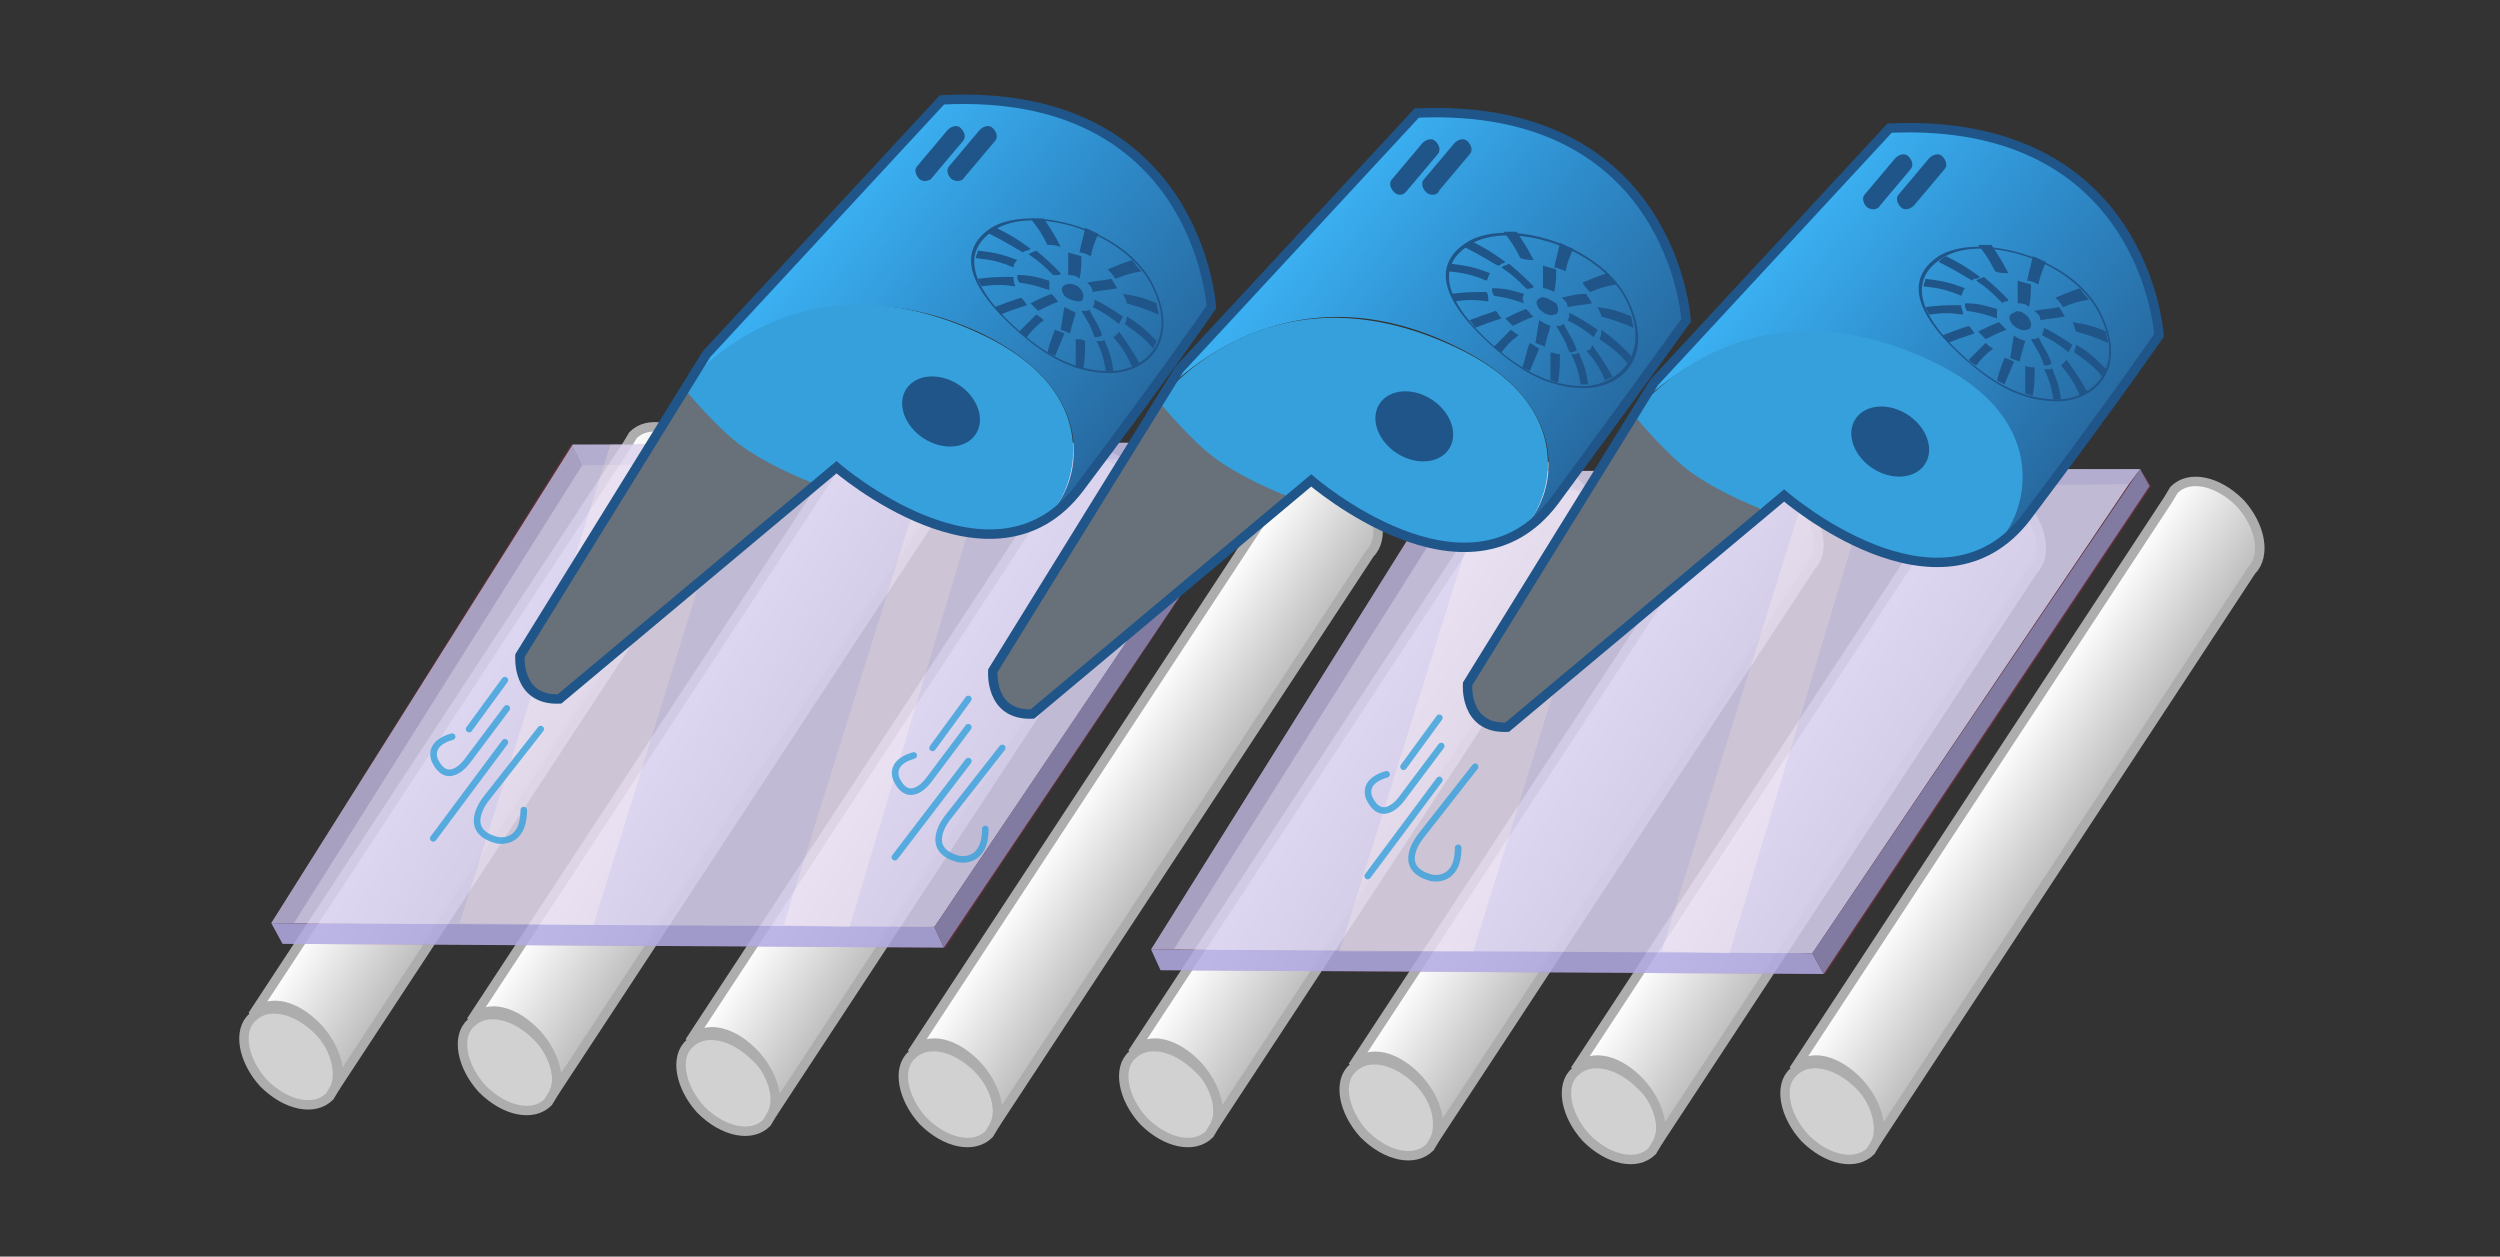 <?xml version="1.0" encoding="utf-8"?>
<!-- Generator: Adobe Illustrator 25.1.0, SVG Export Plug-In . SVG Version: 6.00 Build 0)  -->
<svg version="1.1" id="quenching" xmlns="http://www.w3.org/2000/svg" xmlns:xlink="http://www.w3.org/1999/xlink" x="0px" y="0px"
	 viewBox="0 0 132.7 66.7" enable-background="new 0 0 132.7 66.7" xml:space="preserve">
<rect x="0" y="0" width="132.7" height="66.7" fill="#333333" stroke="none"/>
<g>
	<g>
		<path fill="#D1D1D1" stroke="#ADADAD" stroke-width="0.5" stroke-miterlimit="10" d="M17.8,57.7l-0.3,0.5
			c-0.8,0.8-2.3,0.5-3.5-0.7c-1.1-1.2-1.4-2.8-0.6-3.5c0.8-0.8,2.3-0.5,3.5,0.7C17.8,55.6,18.1,56.9,17.8,57.7z"/>
		
			<linearGradient id="SVGID_1_" gradientUnits="userSpaceOnUse" x1="27.717" y1="23.045" x2="32.787" y2="19.753" gradientTransform="matrix(0.956 1.074899e-02 1.089875e-02 -0.969 -3.046 60.181)">
			<stop  offset="0" style="stop-color:#FFFFFF"/>
			<stop  offset="1" style="stop-color:#BDBDBD"/>
		</linearGradient>
		<path fill="url(#SVGID_1_)" stroke="#ADADAD" stroke-width="0.5" stroke-miterlimit="10" d="M37.7,27.4L17.8,57.7
			c0.4-0.8,0-2.1-0.9-3.1c-1.1-1.2-2.6-1.7-3.5-0.7l19.9-30.3l0,0l0.3-0.5c0.8-0.8,2.3-0.5,3.5,0.7C38.2,25,38.4,26.6,37.7,27.4z"/>
	</g>
	<g>
		<path fill="#D1D1D1" stroke="#ADADAD" stroke-width="0.5" stroke-miterlimit="10" d="M29.4,58l-0.3,0.5c-0.8,0.8-2.3,0.5-3.5-0.7
			c-1.1-1.2-1.4-2.8-0.6-3.5c0.8-0.8,2.3-0.5,3.5,0.7C29.4,55.9,29.8,57.2,29.4,58z"/>
		
			<linearGradient id="SVGID_2_" gradientUnits="userSpaceOnUse" x1="39.892" y1="22.847" x2="44.96" y2="19.556" gradientTransform="matrix(0.956 1.074899e-02 1.089875e-02 -0.969 -3.046 60.181)">
			<stop  offset="0" style="stop-color:#FFFFFF"/>
			<stop  offset="1" style="stop-color:#BDBDBD"/>
		</linearGradient>
		<path fill="url(#SVGID_2_)" stroke="#ADADAD" stroke-width="0.5" stroke-miterlimit="10" d="M49.3,27.7L29.4,58
			c0.4-0.8,0-2.1-0.9-3.1c-1.1-1.2-2.6-1.7-3.5-0.7l19.9-30.3l0,0l0.3-0.5c0.8-0.8,2.3-0.5,3.5,0.7C49.8,25.4,50.1,26.9,49.3,27.7z"
			/>
	</g>
	<g>
		<path fill="#D1D1D1" stroke="#ADADAD" stroke-width="0.5" stroke-miterlimit="10" d="M41,59.1l-0.3,0.5c-0.8,0.8-2.3,0.5-3.5-0.7
			c-1.1-1.2-1.4-2.8-0.6-3.5c0.8-0.8,2.3-0.5,3.5,0.7C41.1,57,41.4,58.2,41,59.1z"/>
		
			<linearGradient id="SVGID_3_" gradientUnits="userSpaceOnUse" x1="52.044" y1="21.845" x2="57.111" y2="18.554" gradientTransform="matrix(0.956 1.074899e-02 1.089875e-02 -0.969 -3.046 60.181)">
			<stop  offset="0" style="stop-color:#FFFFFF"/>
			<stop  offset="1" style="stop-color:#BDBDBD"/>
		</linearGradient>
		<path fill="url(#SVGID_3_)" stroke="#ADADAD" stroke-width="0.5" stroke-miterlimit="10" d="M60.9,28.8L41,59.1
			c0.4-0.8,0-2.1-0.9-3.1c-1.1-1.2-2.6-1.7-3.5-0.7L56.5,25l0,0l0.3-0.5c0.8-0.8,2.3-0.5,3.5,0.7C61.4,26.4,61.7,28,60.9,28.8z"/>
	</g>
	<g>
		<path fill="#D1D1D1" stroke="#ADADAD" stroke-width="0.5" stroke-miterlimit="10" d="M52.8,59.7l-0.3,0.5
			c-0.8,0.8-2.3,0.5-3.5-0.7c-1.1-1.2-1.4-2.8-0.6-3.5c0.8-0.8,2.3-0.5,3.5,0.7C52.8,57.6,53.2,58.9,52.8,59.7z"/>
		
			<linearGradient id="SVGID_4_" gradientUnits="userSpaceOnUse" x1="64.378" y1="21.374" x2="69.446" y2="18.083" gradientTransform="matrix(0.956 1.074899e-02 1.089875e-02 -0.969 -3.046 60.181)">
			<stop  offset="0" style="stop-color:#FFFFFF"/>
			<stop  offset="1" style="stop-color:#BDBDBD"/>
		</linearGradient>
		<path fill="url(#SVGID_4_)" stroke="#ADADAD" stroke-width="0.5" stroke-miterlimit="10" d="M72.7,29.4L52.8,59.7
			c0.4-0.8,0-2.1-0.9-3.1c-1.1-1.2-2.6-1.7-3.5-0.7l19.9-30.3l0,0l0.3-0.5c0.8-0.8,2.3-0.5,3.5,0.7C73.2,27,73.5,28.6,72.7,29.4z"/>
	</g>
	<g>
		<path fill="#D1D1D1" stroke="#ADADAD" stroke-width="0.5" stroke-miterlimit="10" d="M64.5,59.7l-0.3,0.5
			c-0.8,0.8-2.3,0.5-3.5-0.7c-1.1-1.2-1.4-2.8-0.6-3.5c0.8-0.8,2.3-0.5,3.5,0.7C64.6,57.6,64.9,58.9,64.5,59.7z"/>
		
			<linearGradient id="SVGID_5_" gradientUnits="userSpaceOnUse" x1="76.655" y1="21.486" x2="81.723" y2="18.195" gradientTransform="matrix(0.956 1.074899e-02 1.089875e-02 -0.969 -3.046 60.181)">
			<stop  offset="0" style="stop-color:#FFFFFF"/>
			<stop  offset="1" style="stop-color:#BDBDBD"/>
		</linearGradient>
		<path fill="url(#SVGID_5_)" stroke="#ADADAD" stroke-width="0.5" stroke-miterlimit="10" d="M84.4,29.4L64.5,59.7
			c0.4-0.8,0-2.1-0.9-3.1c-1.1-1.2-2.6-1.7-3.5-0.7L80,25.6l0,0l0.3-0.5c0.8-0.8,2.3-0.5,3.5,0.7C84.9,27,85.2,28.6,84.4,29.4z"/>
	</g>
	<g>
		<path fill="#D1D1D1" stroke="#ADADAD" stroke-width="0.5" stroke-miterlimit="10" d="M76.2,60.4l-0.3,0.5
			c-0.8,0.8-2.3,0.5-3.5-0.7c-1.1-1.2-1.4-2.8-0.6-3.5c0.8-0.8,2.3-0.5,3.5,0.7C76.2,58.3,76.5,59.5,76.2,60.4z"/>
		
			<linearGradient id="SVGID_6_" gradientUnits="userSpaceOnUse" x1="88.85" y1="20.936" x2="93.917" y2="17.645" gradientTransform="matrix(0.956 1.074899e-02 1.089875e-02 -0.969 -3.046 60.181)">
			<stop  offset="0" style="stop-color:#FFFFFF"/>
			<stop  offset="1" style="stop-color:#BDBDBD"/>
		</linearGradient>
		<path fill="url(#SVGID_6_)" stroke="#ADADAD" stroke-width="0.5" stroke-miterlimit="10" d="M96.1,30.1L76.2,60.4
			c0.4-0.8,0-2.1-0.9-3.1c-1.1-1.2-2.6-1.7-3.5-0.7l19.9-30.3l0,0l0.3-0.5c0.8-0.8,2.3-0.5,3.5,0.7C96.6,27.7,96.9,29.3,96.1,30.1z"
			/>
	</g>
	<g>
		<path fill="#D1D1D1" stroke="#ADADAD" stroke-width="0.5" stroke-miterlimit="10" d="M88,60.6l-0.3,0.5c-0.8,0.8-2.3,0.5-3.5-0.7
			c-1.1-1.2-1.4-2.8-0.6-3.5c0.8-0.8,2.3-0.5,3.5,0.7C88.1,58.5,88.4,59.8,88,60.6z"/>
		
			<linearGradient id="SVGID_7_" gradientUnits="userSpaceOnUse" x1="101.252" y1="20.83" x2="106.32" y2="17.54" gradientTransform="matrix(0.956 1.074899e-02 1.089875e-02 -0.969 -3.046 60.181)">
			<stop  offset="0" style="stop-color:#FFFFFF"/>
			<stop  offset="1" style="stop-color:#BDBDBD"/>
		</linearGradient>
		<path fill="url(#SVGID_7_)" stroke="#ADADAD" stroke-width="0.5" stroke-miterlimit="10" d="M107.9,30.3L88,60.6
			c0.4-0.8,0-2.1-0.9-3.1c-1.1-1.2-2.6-1.7-3.5-0.7l19.9-30.3l0,0l0.3-0.5c0.8-0.8,2.3-0.5,3.5,0.7
			C108.4,27.9,108.7,29.5,107.9,30.3z"/>
	</g>
	<g>
		<path fill="#D1D1D1" stroke="#ADADAD" stroke-width="0.5" stroke-miterlimit="10" d="M99.6,60.6l-0.3,0.5
			c-0.8,0.8-2.3,0.5-3.5-0.7c-1.1-1.2-1.4-2.8-0.6-3.5c0.8-0.8,2.3-0.5,3.5,0.7C99.6,58.5,99.9,59.8,99.6,60.6z"/>
		
			<linearGradient id="SVGID_8_" gradientUnits="userSpaceOnUse" x1="113.336" y1="20.999" x2="118.403" y2="17.708" gradientTransform="matrix(0.956 1.074899e-02 1.089875e-02 -0.969 -3.046 60.181)">
			<stop  offset="0" style="stop-color:#FFFFFF"/>
			<stop  offset="1" style="stop-color:#BDBDBD"/>
		</linearGradient>
		<path fill="url(#SVGID_8_)" stroke="#ADADAD" stroke-width="0.5" stroke-miterlimit="10" d="M119.5,30.3L99.6,60.6
			c0.4-0.8,0-2.1-0.9-3.1c-1.1-1.2-2.6-1.7-3.5-0.7l19.9-30.3l0,0l0.3-0.5c0.8-0.8,2.3-0.5,3.5,0.7C120,27.9,120.3,29.5,119.5,30.3z
			"/>
	</g>
</g>
<g id="Glass">
	<g id="warmth_color" opacity="0.3">
		<path fill="#CB2237" d="M66.9,23.5l-34.6,0.1h-2l0,0l0,0l0,0l0,0L14.4,49l0,0l0,0l0,0l0,0l0.6,1.1l35.2,0.2l17.3-25.9L66.9,23.5z
			 M49.4,49.2L49.4,49.2L49.4,49.2L49.4,49.2z"/>
		<path fill="#CB2237" d="M113.6,24.9L79,25h-2l0,0l0,0l0,0l0,0L61.1,50.4l0,0l0,0l0,0l0,0l0.6,1.1l35.2,0.2l17.3-25.9L113.6,24.9z
			 M96.1,50.6L96.1,50.6L96.1,50.6L96.1,50.6z"/>
	</g>
	<g opacity="0.8">
		<polygon fill="#D9DDFD" points="66.9,23.5 66.9,23.5 66.4,24.3 49.6,49.2 49.5,49.2 45.8,49.3 31.7,49.2 24.2,49.1 15.7,49 
			14.4,49 30.4,23.6 30.4,23.6 30.4,23.6 30.4,23.6 32.6,23.6 39.5,23.6 54.4,23.5 57.7,23.5 		"/>
		<g>
			<polygon fill="#B0B5F1" points="49.6,49.2 14.4,49 15,50.1 50.1,50.3 			"/>
			<polygon fill="#8A8DBD" points="66.9,23.5 49.6,49.2 50.1,50.3 67.5,24.4 			"/>
		</g>
		<g opacity="0.4">
			<g>
				<polygon fill="#8A8DBD" points="30.4,23.6 30.9,24.6 30.9,24.7 15.6,49 14.4,49 30.4,23.6 30.4,23.6 				"/>
			</g>
			<g>
				<polygon fill="#B0B5F1" points="66.9,23.5 66.9,23.5 66.4,24.3 30.9,24.7 30.9,24.7 30.4,23.6 30.4,23.6 30.4,23.6 30.4,23.6 
									"/>
			</g>
		</g>
		<g opacity="0.4">
			<polygon fill="#FFFFFF" points="39.4,23.6 31.5,49.1 24.4,49 32.4,23.6 			"/>
			<polygon fill="#FFFFFF" points="52.8,23.5 45.1,49.2 41.6,49.1 49.6,23.5 			"/>
		</g>
	</g>
	<g opacity="0.8">
		<polygon fill="#D9DDFD" points="113.6,24.9 113.6,24.9 113,25.7 96.2,50.6 96.1,50.6 92.5,50.7 78.3,50.6 70.9,50.5 62.4,50.4 
			61.1,50.4 77,25 77,25 77,25 77,25 79.3,25 86.2,25 101.1,24.9 104.4,24.9 		"/>
		<g>
			<polygon fill="#B0B5F1" points="96.2,50.6 61.1,50.4 61.6,51.5 96.8,51.7 			"/>
			<polygon fill="#8A8DBD" points="113.6,24.9 96.2,50.6 96.8,51.7 114.1,25.8 			"/>
		</g>
		<g opacity="0.4">
			<g>
				<polygon fill="#8A8DBD" points="77,25 77.6,26.1 77.6,26.1 62.3,50.4 61.1,50.4 77,25 77,25 				"/>
			</g>
			<g>
				<polygon fill="#B0B5F1" points="113.6,24.9 113.6,24.9 113,25.7 77.6,26.1 77.6,26.1 77,25 77,25 77,25 77,25 				"/>
			</g>
		</g>
		<g opacity="0.4">
			<polygon fill="#FFFFFF" points="86.1,25 78.2,50.5 71.1,50.5 79.1,25 			"/>
			<polygon fill="#FFFFFF" points="99.5,24.9 91.8,50.6 88.2,50.5 96.2,24.9 			"/>
		</g>
	</g>
</g>
<g id="quenching_units">
	<g>
		
			<linearGradient id="SVGID_9_" gradientUnits="userSpaceOnUse" x1="44.145" y1="57.193" x2="59.284" y2="44.491" gradientTransform="matrix(1 0 0 -1 0 68)">
			<stop  offset="0" style="stop-color:#3BB2F4"/>
			<stop  offset="0.475" style="stop-color:#2F8DCC"/>
			<stop  offset="1" style="stop-color:#2769A0"/>
		</linearGradient>
		<path fill="url(#SVGID_9_)" d="M64.3,16.2c0,0-2.4,3.5-7,9.6c-0.6,0.8-1.2,1.3-1.9,1.7c1.8-1.2,3.5-6.5-3.3-9.8
			C43,13.4,37,19.8,36.4,20.5l1.1-1.7L50,5.2C63.6,4.6,64.3,16.2,64.3,16.2z"/>
		<path fill="#687079" d="M43.4,25.7L29.7,37.1c-2.3,0.1-2.1-2.3-2.1-2.3l8.8-14.2C37.6,21.5,39.7,23,43.4,25.7z"/>
		<path fill="#35A0DB" d="M43.3,25.7c0,0-2.2-0.8-3.9-2c-1.4-1-3.1-3.1-3.1-3.1s5.7-7.7,15.9-2.8c7.3,3.5,4.5,9.5,2.7,10.1
			s-4.1,1.3-9.3-2.2l-1.2-0.9L43.3,25.7z"/>
		<ellipse transform="matrix(0.542 -0.84 0.84 0.542 4.539 52.026)" fill="#1F5588" cx="50" cy="21.8" rx="1.7" ry="2.2"/>
		<path fill="none" stroke="#1F5588" stroke-width="0.5" stroke-miterlimit="10" d="M37.5,18.8l-9.9,16c0,0-0.2,2.4,2.1,2.3
			l14.7-12.3c0,0,8.3,7.2,12.9,1.1s7-9.6,7-9.6S63.6,4.6,50,5.3L37.5,18.8z"/>
		<g>
			<g>
				<g>
					<g>
						<path fill="#1F5588" d="M54,13.8c-0.8-0.3-1.2-0.4-2.1-0.5c0,0.2-0.1,0.2-0.1,0.4c0.9,0.1,1.3,0.2,2,0.5
							C53.8,14,53.9,13.9,54,13.8z"/>
						<path fill="#1F5588" d="M53.8,14.7c-0.8,0-1.1,0-1.9,0.1C52,15,52,15,52.1,15.2c0.7-0.1,1.1-0.1,1.8,0
							C53.8,15,53.8,14.9,53.8,14.7z"/>
						<path fill="#1F5588" d="M59.2,14.8c0.5-0.2,0.8-0.3,1.4-0.4c-0.2-0.2-0.3-0.3-0.5-0.6c-0.6,0.2-0.8,0.3-1.3,0.5
							C58.9,14.4,59.1,14.6,59.2,14.8z"/>
						<path fill="#1F5588" d="M54.2,15.8c-0.6,0.2-0.9,0.3-1.4,0.5c0.1,0.1,0.2,0.2,0.3,0.4c0.5-0.2,0.8-0.3,1.4-0.5
							C54.4,16,54.3,15.9,54.2,15.8z"/>
						<path fill="#1F5588" d="M56.3,13.1c-0.3-0.6-0.5-0.9-0.9-1.5c-0.3,0-0.4,0-0.7,0c0.4,0.5,0.6,0.8,0.9,1.4
							C55.8,13,56,13,56.3,13.1z"/>
						<path fill="#1F5588" d="M57.9,13.6c0.1-0.5,0.2-0.7,0.4-1.2c-0.3-0.1-0.4-0.2-0.7-0.3c-0.1,0.5-0.2,0.8-0.3,1.3
							C57.5,13.4,57.7,13.5,57.9,13.6z"/>
						<path fill="#1F5588" d="M54.5,13.3c0.1,0,0.2-0.1,0.2-0.1c-0.7-0.5-1-0.7-1.8-1.1c-0.2,0.1-0.3,0.2-0.4,0.3
							c0.8,0.4,1.1,0.6,1.8,1C54.4,13.3,54.5,13.3,54.5,13.3z"/>
						<path fill="#1F5588" d="M55,16.7c-0.4,0.4-0.5,0.5-0.9,0.9c0.1,0.1,0.2,0.2,0.4,0.3c0.3-0.4,0.5-0.6,0.9-0.9
							C55.3,16.9,55.2,16.8,55,16.7z"/>
						<path fill="#1F5588" d="M59.1,17.9c0.5,0.6,0.7,0.9,1,1.6c0.1-0.1,0.2-0.1,0.4-0.2c-0.4-0.7-0.6-1-1.1-1.7
							C59.3,17.8,59.2,17.8,59.1,17.9z"/>
						<path fill="#1F5588" d="M59.8,16.1c0.7,0.2,1,0.3,1.7,0.6c0-0.2-0.1-0.3-0.1-0.6c-0.7-0.3-1.1-0.4-1.8-0.5
							C59.7,15.8,59.8,15.9,59.8,16.1z"/>
						<path fill="#1F5588" d="M59.7,17.2c0.7,0.5,1,0.7,1.5,1.3c0.1-0.2,0.1-0.2,0.2-0.4c-0.6-0.6-0.9-0.9-1.6-1.3
							C59.8,16.9,59.8,17.1,59.7,17.2z"/>
						<path fill="#1F5588" d="M56,17.5c-0.2,0.5-0.3,0.8-0.4,1.2c0.2,0.1,0.2,0.1,0.4,0.2c0.2-0.5,0.3-0.7,0.5-1.2
							C56.3,17.6,56.2,17.6,56,17.5z"/>
						<path fill="#1F5588" d="M57.1,18c0,0.6,0,0.9,0,1.5c0.2,0,0.2,0.1,0.4,0.1c0.1-0.6,0.1-0.9,0.1-1.5C57.4,18,57.3,18,57.1,18z"
							/>
						<path fill="#1F5588" d="M58.4,18.1c-0.1,0-0.1,0-0.2,0c0.3,0.6,0.4,1,0.5,1.6c0.2,0,0.2,0,0.4,0c-0.1-0.7-0.2-1-0.5-1.7
							C58.6,18.1,58.5,18.1,58.4,18.1z"/>
					</g>
					<g>
						<path fill="#1F5588" d="M56,15.8c-0.1-0.1-0.1-0.1-0.2-0.2c-0.5,0.2-0.7,0.3-1.1,0.5c0.1,0.1,0.2,0.2,0.4,0.4
							c0.4-0.2,0.6-0.3,1.1-0.5C56.1,16,56.1,15.9,56,15.8z"/>
						<path fill="#1F5588" d="M55.7,14.9c-0.7-0.2-1-0.3-1.7-0.3c0,0.2,0,0.2,0.1,0.4c0.7,0.1,1,0.2,1.6,0.4
							C55.7,15.2,55.7,15,55.7,14.9z"/>
						<path fill="#1F5588" d="M56.1,14.6c0.1,0,0.2,0,0.2-0.1c-0.5-0.5-0.7-0.7-1.3-1.2c-0.2,0.1-0.3,0.1-0.4,0.2
							c0.6,0.4,0.8,0.6,1.3,1.1C55.9,14.6,56,14.6,56.1,14.6z"/>
						<path fill="#1F5588" d="M57.7,15c0.1,0.1,0.1,0.1,0.2,0.2c0.1,0.2,0.1,0.3,0.1,0.3c0.5-0.1,0.8-0.1,1.3-0.2
							c-0.1-0.2-0.2-0.3-0.3-0.5C58.5,14.9,58.2,14.9,57.7,15z"/>
						<path fill="#1F5588" d="M57.3,14.8c0.1-0.5,0.1-0.7,0.1-1.2c-0.3-0.1-0.4-0.1-0.7-0.2c0,0.5,0,0.7,0,1.2
							C56.9,14.6,57.1,14.6,57.3,14.8z"/>
						<path fill="#1F5588" d="M58,16.3c0.6,0.3,0.9,0.5,1.4,0.9c0.1-0.2,0.1-0.2,0.2-0.4c-0.6-0.4-0.9-0.6-1.5-0.9
							C58.1,16,58.1,16.2,58,16.3z"/>
						<path fill="#1F5588" d="M57.6,16.5c-0.1,0-0.2,0-0.2,0c0.3,0.5,0.5,0.8,0.7,1.4c0.2,0,0.2,0,0.4-0.1c-0.2-0.6-0.4-0.8-0.7-1.4
							C57.8,16.5,57.7,16.5,57.6,16.5z"/>
						<path fill="#1F5588" d="M56.5,16.3c-0.1,0.5-0.1,0.7-0.2,1.2c0.2,0.1,0.3,0.1,0.5,0.2c0.1-0.5,0.2-0.7,0.3-1.1
							C56.9,16.5,56.7,16.4,56.5,16.3z"/>
					</g>
					<path fill="#1F5588" d="M57.4,15.4c0.2,0.3,0.1,0.6-0.1,0.6s-0.6-0.1-0.8-0.3c-0.2-0.3-0.2-0.5,0.1-0.6
						C56.8,15,57.2,15.1,57.4,15.4z"/>
				</g>
				<path fill="#1F5588" d="M52.6,12.1c-2.1,1.4-0.7,3.5,1,5.1s3.3,2.6,5.3,2.6s3.8-1.7,2.3-4.7S54.7,10.8,52.6,12.1z M58.9,19.7
					c-1.9,0-3.5-0.9-5.2-2.5s-3-3.7-0.9-5c2-1.3,6.8,0,8.3,2.9S60.8,19.7,58.9,19.7z"/>
			</g>
		</g>
		<path fill="#1F5588" d="M48.8,9.5L48.8,9.5c-0.2-0.2-0.3-0.5-0.1-0.7l1.6-1.9c0.2-0.2,0.5-0.3,0.7-0.1l0,0
			c0.2,0.2,0.3,0.5,0.1,0.7l-1.6,1.9C49.4,9.6,49,9.7,48.8,9.5z"/>
		<path fill="#1F5588" d="M50.5,9.5L50.5,9.5c-0.2-0.2-0.3-0.5-0.1-0.7L52,6.9c0.2-0.2,0.5-0.3,0.7-0.1l0,0C52.9,7,53,7.3,52.8,7.5
			l-1.6,1.9C51.1,9.6,50.8,9.7,50.5,9.5z"/>
	</g>
	<g>
		
			<linearGradient id="SVGID_10_" gradientUnits="userSpaceOnUse" x1="69.388" y1="56.544" x2="84.526" y2="43.842" gradientTransform="matrix(1 0 0 -1 0 68)">
			<stop  offset="0" style="stop-color:#3BB2F4"/>
			<stop  offset="0.475" style="stop-color:#2F8DCC"/>
			<stop  offset="1" style="stop-color:#2769A0"/>
		</linearGradient>
		<path fill="url(#SVGID_10_)" d="M89.5,16.9c0,0-2.4,3.5-7,9.6c-0.6,0.8-1.2,1.3-1.9,1.7c1.8-1.2,3.5-6.5-3.3-9.8
			c-9.1-4.5-15.1,2-15.7,2.6l1.1-1.7L75.2,6C88.8,5.3,89.5,16.9,89.5,16.9z"/>
		<path fill="#687079" d="M68.6,26.4L54.9,37.9c-2.3,0.1-2.1-2.3-2.1-2.3l8.8-14.2C62.8,22.3,64.9,23.8,68.6,26.4z"/>
		<path fill="#35A0DB" d="M68.5,26.4c0,0-2.2-0.8-3.9-2c-1.4-1-3.1-3.1-3.1-3.1s5.7-7.7,15.9-2.8c7.3,3.5,4.5,9.5,2.7,10.1
			s-4.1,1.3-9.3-2.2l-1.2-0.9L68.5,26.4z"/>
		<ellipse transform="matrix(0.542 -0.84 0.84 0.542 15.382 73.466)" fill="#1F5588" cx="75.1" cy="22.6" rx="1.7" ry="2.2"/>
		<path fill="none" stroke="#1F5588" stroke-width="0.5" stroke-miterlimit="10" d="M62.6,19.6l-9.9,16c0,0-0.2,2.4,2.1,2.3
			l14.8-12.4c0,0,8.3,7.2,12.9,1.1c4.5-6.1,7-9.6,7-9.6S88.8,5.4,75.2,6L62.6,19.6z"/>
		<g>
			<g>
				<g>
					<g>
						<path fill="#1F5588" d="M79.1,14.5c-0.8-0.3-1.2-0.4-2.1-0.5c0,0.2-0.1,0.2-0.1,0.4c0.9,0.1,1.3,0.2,2,0.5
							C79,14.8,79,14.6,79.1,14.5z"/>
						<path fill="#1F5588" d="M78.9,15.5c-0.8,0-1.1,0-1.9,0.1c0.1,0.2,0.1,0.2,0.2,0.4c0.7-0.1,1.1-0.1,1.8,0
							C79,15.8,79,15.6,78.9,15.5z"/>
						<path fill="#1F5588" d="M84.4,15.5c0.5-0.2,0.8-0.3,1.4-0.4c-0.2-0.2-0.3-0.3-0.5-0.6c-0.6,0.2-0.8,0.3-1.3,0.5
							C84.1,15.2,84.2,15.3,84.4,15.5z"/>
						<path fill="#1F5588" d="M79.4,16.5c-0.6,0.2-0.9,0.3-1.4,0.5c0.1,0.1,0.2,0.2,0.3,0.4c0.5-0.2,0.8-0.3,1.4-0.5
							C79.6,16.8,79.5,16.6,79.4,16.5z"/>
						<path fill="#1F5588" d="M81.4,13.8c-0.3-0.6-0.5-0.9-0.9-1.5c-0.3,0-0.4,0-0.7,0c0.4,0.5,0.6,0.8,0.9,1.4
							C81,13.8,81.2,13.8,81.4,13.8z"/>
						<path fill="#1F5588" d="M83.1,14.4c0.1-0.5,0.2-0.7,0.4-1.2c-0.3-0.1-0.4-0.2-0.7-0.3c-0.1,0.5-0.2,0.8-0.3,1.3
							C82.6,14.2,82.9,14.3,83.1,14.4z"/>
						<path fill="#1F5588" d="M79.7,14c0.1,0,0.2-0.1,0.2-0.1c-0.7-0.5-1-0.7-1.8-1.1c-0.2,0.1-0.3,0.2-0.4,0.3
							c0.8,0.4,1.1,0.6,1.8,1C79.6,14.1,79.6,14.1,79.7,14z"/>
						<path fill="#1F5588" d="M80.2,17.5c-0.4,0.4-0.5,0.5-0.9,0.9c0.1,0.1,0.2,0.2,0.4,0.3c0.3-0.4,0.5-0.6,0.9-0.9
							C80.5,17.7,80.3,17.6,80.2,17.5z"/>
						<path fill="#1F5588" d="M84.2,18.6c0.5,0.6,0.7,0.9,1,1.6c0.1-0.1,0.2-0.1,0.4-0.2c-0.4-0.7-0.6-1-1.1-1.7
							C84.5,18.5,84.4,18.6,84.2,18.6z"/>
						<path fill="#1F5588" d="M85,16.8c0.7,0.2,1,0.3,1.7,0.6c0-0.2-0.1-0.3-0.1-0.6c-0.7-0.3-1.1-0.4-1.8-0.5
							C84.9,16.5,85,16.7,85,16.8z"/>
						<path fill="#1F5588" d="M84.9,18c0.7,0.5,1,0.7,1.5,1.3c0.1-0.2,0.1-0.2,0.2-0.4C86,18.3,85.7,18,85,17.5
							C85,17.7,85,17.8,84.9,18z"/>
						<path fill="#1F5588" d="M81.2,18.2C81,18.7,81,19,80.8,19.5c0.2,0.1,0.2,0.1,0.4,0.2c0.2-0.5,0.3-0.7,0.5-1.2
							C81.5,18.4,81.4,18.3,81.2,18.2z"/>
						<path fill="#1F5588" d="M82.3,18.7c0,0.6,0,0.9,0,1.5c0.2,0,0.2,0.1,0.4,0.1c0.1-0.6,0.1-0.9,0.1-1.5
							C82.6,18.8,82.4,18.7,82.3,18.7z"/>
						<path fill="#1F5588" d="M83.6,18.8c-0.1,0-0.1,0-0.2,0c0.3,0.6,0.4,1,0.5,1.6c0.2,0,0.2,0,0.4,0c-0.1-0.7-0.2-1-0.5-1.7
							C83.7,18.8,83.6,18.8,83.6,18.8z"/>
					</g>
					<g>
						<path fill="#1F5588" d="M81.2,16.6c-0.1-0.1-0.1-0.1-0.2-0.2c-0.5,0.2-0.7,0.3-1.1,0.5c0.1,0.1,0.2,0.2,0.4,0.4
							c0.4-0.2,0.6-0.3,1.1-0.5C81.3,16.7,81.2,16.7,81.2,16.6z"/>
						<path fill="#1F5588" d="M80.9,15.6c-0.7-0.2-1-0.3-1.7-0.3c0,0.2,0,0.2,0.1,0.4c0.7,0.1,1,0.2,1.6,0.4
							C80.8,15.9,80.8,15.8,80.9,15.6z"/>
						<path fill="#1F5588" d="M81.2,15.3c0.1,0,0.2,0,0.2-0.1c-0.5-0.5-0.7-0.7-1.3-1.2c-0.2,0.1-0.3,0.1-0.4,0.2
							c0.6,0.4,0.8,0.6,1.3,1.1C81.1,15.4,81.2,15.3,81.2,15.3z"/>
						<path fill="#1F5588" d="M82.9,15.8c0.1,0.1,0.1,0.1,0.2,0.2c0.1,0.1,0.1,0.2,0.1,0.3c0.5-0.1,0.8-0.1,1.3-0.2
							c-0.1-0.2-0.2-0.3-0.3-0.5C83.6,15.6,83.4,15.7,82.9,15.8z"/>
						<path fill="#1F5588" d="M82.5,15.5c0.1-0.5,0.1-0.7,0.1-1.2c-0.3-0.1-0.4-0.1-0.7-0.2c0,0.5,0,0.7,0,1.2
							C82.1,15.3,82.3,15.4,82.5,15.5z"/>
						<path fill="#1F5588" d="M83.2,17c0.6,0.3,0.9,0.5,1.4,0.9c0.1-0.2,0.1-0.2,0.2-0.4c-0.6-0.4-0.9-0.6-1.5-0.9
							C83.3,16.8,83.3,16.9,83.2,17z"/>
						<path fill="#1F5588" d="M82.8,17.3c-0.1,0-0.2,0-0.2,0c0.3,0.5,0.5,0.8,0.7,1.4c0.2,0,0.2,0,0.4-0.1c-0.2-0.6-0.4-0.8-0.7-1.4
							C82.9,17.2,82.9,17.3,82.8,17.3z"/>
						<path fill="#1F5588" d="M81.7,17c-0.1,0.5-0.1,0.7-0.2,1.2c0.2,0.1,0.3,0.1,0.5,0.2c0.1-0.5,0.2-0.7,0.3-1.1
							C82,17.2,81.9,17.1,81.7,17z"/>
					</g>
					<path fill="#1F5588" d="M82.6,16.1c0.2,0.3,0.1,0.6-0.1,0.6c-0.3,0.1-0.6-0.1-0.8-0.3c-0.2-0.3-0.2-0.5,0.1-0.6
						C81.9,15.7,82.3,15.9,82.6,16.1z"/>
				</g>
				<path fill="#1F5588" d="M77.8,12.9c-2.1,1.4-0.7,3.5,1,5.1s3.3,2.6,5.3,2.6s3.8-1.7,2.3-4.7S79.9,11.5,77.8,12.9z M84.1,20.5
					c-1.9,0-3.5-0.9-5.2-2.5s-3-3.7-0.9-5c2-1.3,6.8,0,8.3,2.9C87.7,18.7,86,20.4,84.1,20.5z"/>
			</g>
		</g>
		<path fill="#1F5588" d="M74,10.2L74,10.2c-0.2-0.2-0.3-0.5-0.1-0.7l1.6-1.9c0.2-0.2,0.5-0.3,0.7-0.1l0,0c0.2,0.2,0.3,0.5,0.1,0.7
			l-1.6,1.9C74.5,10.4,74.2,10.4,74,10.2z"/>
		<path fill="#1F5588" d="M75.7,10.2L75.7,10.2c-0.2-0.2-0.3-0.5-0.1-0.7l1.6-1.9c0.2-0.2,0.5-0.3,0.7-0.1l0,0
			C78.1,7.7,78.2,8,78,8.2l-1.6,1.9C76.3,10.4,75.9,10.4,75.7,10.2z"/>
	</g>
	<g>
		
			<linearGradient id="SVGID_11_" gradientUnits="userSpaceOnUse" x1="94.504" y1="55.745" x2="109.642" y2="43.042" gradientTransform="matrix(1 0 0 -1 0 68)">
			<stop  offset="0" style="stop-color:#3BB2F4"/>
			<stop  offset="0.475" style="stop-color:#2F8DCC"/>
			<stop  offset="1" style="stop-color:#2769A0"/>
		</linearGradient>
		<path fill="url(#SVGID_11_)" d="M114.6,17.7c0,0-2.4,3.5-7,9.6c-0.6,0.8-1.2,1.3-1.9,1.7c1.8-1.2,3.5-6.5-3.3-9.8
			c-9.1-4.5-15.1,2-15.7,2.6l1.1-1.7l12.5-13.4C113.9,6.1,114.6,17.7,114.6,17.7z"/>
		<path fill="#687079" d="M93.7,27.2L80,38.6c-2.3,0.1-2.1-2.3-2.1-2.3l8.8-14.2C87.9,23,90.1,24.5,93.7,27.2z"/>
		<path fill="#35A0DB" d="M93.7,27.1c0,0-2.2-0.8-3.9-2c-1.4-1-3.1-3.1-3.1-3.1s5.7-7.7,15.9-2.8c7.3,3.5,4.5,9.5,2.7,10.1
			s-4.1,1.3-9.3-2.2l-1.2-0.9L93.7,27.1z"/>
		
			<ellipse transform="matrix(0.542 -0.84 0.84 0.542 26.314 95.007)" fill="#1F5588" cx="100.3" cy="23.4" rx="1.7" ry="2.2"/>
		<path fill="none" stroke="#1F5588" stroke-width="0.5" stroke-miterlimit="10" d="M87.8,20.3l-9.9,16c0,0-0.2,2.4,2.1,2.3
			l14.7-12.3c0,0,8.3,7.2,12.9,1.1s7-9.6,7-9.6s-0.7-11.6-14.3-11L87.8,20.3z"/>
		<g>
			<g>
				<g>
					<g>
						<path fill="#1F5588" d="M104.3,15.3c-0.8-0.3-1.2-0.4-2.1-0.5c0,0.2-0.1,0.2-0.1,0.4c0.9,0.1,1.3,0.2,2,0.5
							C104.2,15.5,104.2,15.4,104.3,15.3z"/>
						<path fill="#1F5588" d="M104.1,16.2c-0.8,0-1.1,0-1.9,0.1c0.1,0.2,0.1,0.2,0.2,0.4c0.7-0.1,1.1-0.1,1.8,0
							C104.2,16.5,104.1,16.4,104.1,16.2z"/>
						<path fill="#1F5588" d="M109.5,16.3c0.5-0.2,0.8-0.3,1.4-0.4c-0.2-0.2-0.3-0.3-0.5-0.6c-0.6,0.2-0.8,0.3-1.3,0.5
							C109.2,15.9,109.4,16.1,109.5,16.3z"/>
						<path fill="#1F5588" d="M104.5,17.3c-0.6,0.2-0.9,0.3-1.4,0.5c0.1,0.1,0.2,0.2,0.3,0.4c0.5-0.2,0.8-0.3,1.4-0.5
							C104.7,17.5,104.6,17.4,104.5,17.3z"/>
						<path fill="#1F5588" d="M106.6,14.5c-0.3-0.6-0.5-0.9-0.9-1.5c-0.3,0-0.4,0-0.7,0c0.4,0.5,0.6,0.8,0.9,1.4
							C106.1,14.5,106.4,14.5,106.6,14.5z"/>
						<path fill="#1F5588" d="M108.2,15.1c0.1-0.5,0.2-0.7,0.4-1.2c-0.3-0.1-0.4-0.2-0.7-0.3c-0.1,0.5-0.2,0.8-0.3,1.3
							C107.8,14.9,108,15,108.2,15.1z"/>
						<path fill="#1F5588" d="M104.9,14.8c0.1,0,0.2-0.1,0.2-0.1c-0.7-0.5-1-0.7-1.8-1.1c-0.2,0.1-0.3,0.2-0.4,0.3
							c0.8,0.4,1.1,0.6,1.8,1C104.7,14.8,104.8,14.8,104.9,14.8z"/>
						<path fill="#1F5588" d="M105.4,18.2c-0.4,0.4-0.5,0.5-0.9,0.9c0.1,0.1,0.2,0.2,0.4,0.3c0.3-0.4,0.5-0.6,0.9-0.9
							C105.6,18.4,105.5,18.3,105.4,18.2z"/>
						<path fill="#1F5588" d="M109.4,19.4c0.5,0.6,0.7,0.9,1,1.6c0.1-0.1,0.2-0.1,0.4-0.2c-0.4-0.7-0.6-1-1.1-1.7
							C109.6,19.2,109.5,19.3,109.4,19.4z"/>
						<path fill="#1F5588" d="M110.2,17.6c0.7,0.2,1,0.3,1.7,0.6c0-0.2-0.1-0.3-0.1-0.6c-0.7-0.3-1.1-0.4-1.8-0.5
							C110.1,17.2,110.1,17.4,110.2,17.6z"/>
						<path fill="#1F5588" d="M110.1,18.7c0.7,0.5,1,0.7,1.5,1.3c0.1-0.2,0.1-0.2,0.2-0.4c-0.6-0.6-0.9-0.9-1.6-1.3
							C110.2,18.4,110.1,18.6,110.1,18.7z"/>
						<path fill="#1F5588" d="M106.4,19c-0.2,0.5-0.3,0.8-0.4,1.2c0.2,0.1,0.2,0.1,0.4,0.2c0.2-0.5,0.3-0.7,0.5-1.2
							C106.7,19.1,106.5,19,106.4,19z"/>
						<path fill="#1F5588" d="M107.5,19.4c0,0.6,0,0.9,0,1.5c0.2,0,0.2,0.1,0.4,0.1c0.1-0.6,0.1-0.9,0.1-1.5
							C107.8,19.5,107.6,19.5,107.5,19.4z"/>
						<path fill="#1F5588" d="M108.7,19.6c-0.1,0-0.1,0-0.2,0c0.3,0.6,0.4,1,0.5,1.6c0.2,0,0.2,0,0.4,0c-0.1-0.7-0.2-1-0.5-1.7
							C108.9,19.6,108.8,19.6,108.7,19.6z"/>
					</g>
					<g>
						<path fill="#1F5588" d="M106.3,17.3c-0.1-0.1-0.1-0.1-0.2-0.2c-0.5,0.2-0.7,0.3-1.1,0.5c0.1,0.1,0.2,0.2,0.4,0.4
							c0.4-0.2,0.6-0.3,1.1-0.5C106.5,17.5,106.4,17.4,106.3,17.3z"/>
						<path fill="#1F5588" d="M106,16.4c-0.7-0.2-1-0.3-1.7-0.3c0,0.2,0,0.2,0.1,0.4c0.7,0.1,1,0.2,1.6,0.4
							C106,16.7,106,16.5,106,16.4z"/>
						<path fill="#1F5588" d="M106.4,16c0.1,0,0.2,0,0.2-0.1c-0.5-0.5-0.7-0.7-1.3-1.2c-0.2,0.1-0.3,0.1-0.4,0.2
							c0.6,0.4,0.8,0.6,1.3,1.1C106.3,16.1,106.3,16.1,106.4,16z"/>
						<path fill="#1F5588" d="M108,16.5c0.1,0.1,0.1,0.1,0.2,0.2s0.1,0.2,0.1,0.3c0.5-0.1,0.8-0.1,1.3-0.2c-0.1-0.2-0.2-0.3-0.3-0.5
							C108.8,16.4,108.5,16.4,108,16.5z"/>
						<path fill="#1F5588" d="M107.7,16.3c0.1-0.5,0.1-0.7,0.1-1.2c-0.3-0.1-0.4-0.1-0.7-0.2c0,0.5,0,0.7,0,1.2
							C107.3,16.1,107.5,16.1,107.7,16.3z"/>
						<path fill="#1F5588" d="M108.4,17.8c0.6,0.3,0.9,0.5,1.4,0.9c0.1-0.2,0.1-0.2,0.2-0.4c-0.6-0.4-0.9-0.6-1.5-0.9
							C108.5,17.5,108.4,17.7,108.4,17.8z"/>
						<path fill="#1F5588" d="M108,18c-0.1,0-0.2,0-0.2,0c0.3,0.5,0.5,0.8,0.7,1.4c0.2,0,0.2,0,0.4-0.1c-0.2-0.6-0.4-0.8-0.7-1.4
							C108.1,18,108,18,108,18z"/>
						<path fill="#1F5588" d="M106.9,17.8c-0.1,0.5-0.1,0.7-0.2,1.2c0.2,0.1,0.3,0.1,0.5,0.2c0.1-0.5,0.2-0.7,0.3-1.1
							C107.2,18,107,17.9,106.9,17.8z"/>
					</g>
					<path fill="#1F5588" d="M107.7,16.9c0.2,0.3,0.1,0.6-0.1,0.6c-0.3,0.1-0.6-0.1-0.8-0.3c-0.2-0.3-0.2-0.5,0.1-0.6
						C107.1,16.4,107.5,16.6,107.7,16.9z"/>
				</g>
				<path fill="#1F5588" d="M102.9,13.6c-2.1,1.4-0.7,3.5,1,5.1s3.3,2.6,5.3,2.6s3.8-1.7,2.3-4.7S105,12.3,102.9,13.6z M109.2,21.2
					c-1.9,0-3.5-0.9-5.2-2.5s-3-3.7-0.9-5c2-1.3,6.8,0,8.3,2.9S111.1,21.2,109.2,21.2z"/>
			</g>
		</g>
		<path fill="#1F5588" d="M99.1,11L99.1,11c-0.2-0.2-0.3-0.5-0.1-0.7l1.6-1.9c0.2-0.2,0.5-0.3,0.7-0.1l0,0c0.2,0.2,0.3,0.5,0.1,0.7
			l-1.6,1.9C99.7,11.1,99.4,11.2,99.1,11z"/>
		<path fill="#1F5588" d="M100.9,11L100.9,11c-0.2-0.2-0.3-0.5-0.1-0.7l1.6-1.9c0.2-0.2,0.5-0.3,0.7-0.1l0,0
			c0.2,0.2,0.3,0.5,0.1,0.7l-1.6,1.9C101.4,11.1,101.1,11.2,100.9,11z"/>
	</g>
</g>
<g id="air_flow">
	<g opacity="0.8">
		
			<line class="path" fill="none" stroke="#35A0DB" stroke-width="0.35" stroke-linecap="round" stroke-miterlimit="10" x1="51.4" y1="40.4" x2="47.5" y2="45.5"/>
		
			<line class="path" fill="none" stroke="#35A0DB" stroke-width="0.35" stroke-linecap="round" stroke-miterlimit="10" x1="51.4" y1="37.1" x2="49.5" y2="39.7"/>
		<path class="path" fill="none" stroke="#35A0DB" stroke-width="0.35" stroke-linecap="round" stroke-miterlimit="10" d="M53.2,39.7l-2.9,3.7
			c0,0-1.4,1.7,0.6,2.2c0,0,1.4,0.3,1.4-1.6"/>
		<path class="path" fill="none" stroke="#35A0DB" stroke-width="0.35" stroke-linecap="round" stroke-miterlimit="10" d="M51.4,38.6l-2.1,2.8
			c0,0-1,1.4-1.7,0c0,0-0.5-0.9,0.9-1.3"/>
	</g>
	<g opacity="0.8">
		
			<line class="path" fill="none" stroke="#35A0DB" stroke-width="0.35" stroke-linecap="round" stroke-miterlimit="10" x1="76.4" y1="41.4" x2="72.6" y2="46.5"/>
		
			<line class="path" fill="none" stroke="#35A0DB" stroke-width="0.35" stroke-linecap="round" stroke-miterlimit="10" x1="76.4" y1="38.1" x2="74.5" y2="40.7"/>
		<path class="path" fill="none" stroke="#35A0DB" stroke-width="0.35" stroke-linecap="round" stroke-miterlimit="10" d="M78.3,40.7l-2.9,3.7
			c0,0-1.4,1.7,0.6,2.2c0,0,1.4,0.3,1.4-1.6"/>
		<path class="path" fill="none" stroke="#35A0DB" stroke-width="0.35" stroke-linecap="round" stroke-miterlimit="10" d="M76.5,39.6l-2.1,2.8
			c0,0-1,1.4-1.7,0c0,0-0.5-0.9,0.9-1.3"/>
	</g>
	<g opacity="0.8">
		
			<line class="path" fill="none" stroke="#35A0DB" stroke-width="0.35" stroke-linecap="round" stroke-miterlimit="10" x1="26.8" y1="39.4" x2="23" y2="44.5"/>
		
			<line class="path" fill="none" stroke="#35A0DB" stroke-width="0.35" stroke-linecap="round" stroke-miterlimit="10" x1="26.8" y1="36.1" x2="24.9" y2="38.7"/>
		<path class="path" fill="none" stroke="#35A0DB" stroke-width="0.35" stroke-linecap="round" stroke-miterlimit="10" d="M28.7,38.7l-2.9,3.7
			c0,0-1.4,1.7,0.6,2.2c0,0,1.4,0.3,1.4-1.6"/>
		<path class="path" fill="none" stroke="#35A0DB" stroke-width="0.35" stroke-linecap="round" stroke-miterlimit="10" d="M26.9,37.6l-2.1,2.8
			c0,0-1,1.4-1.7,0c0,0-0.5-0.9,0.9-1.3"/>
	</g>
</g>
<style>
/*@keyframes popup {
  0% {
    transform: translateX(-25%);
  }
  25% {
    transform: translateX(0%);
  }
  50% {
    transform: translateX(0%);
  }
  75% {
    transform: translateX(22%);
  }
  95% {
    transform: translateX(44%);
    opacity:0.8;
  }
  100% {
    transform: translateX(44%);
    opacity:0;
  }
}*/
@keyframes popup {
  0% {
    transform: translateX(-10.8%);
  }
  25% {
    transform: translateX(0%);
  }
  50% {
    transform: translateX(11.8%);
  }
  75% {
    transform: translateX(0%);
  }
  100% {
    transform: translateX(-10.8%);
  }
}
@keyframes popup-two {
  0% {
    transform: translateX(-25%);
    opacity:0;
  }
  1% {
    transform: translateX(-25%);
    opacity:0.8;
  }
  25% {
    transform: translateX(0%);
  }
  50% {
    transform: translateX(0%);
  }
  75% {
    transform: translateX(22%);
  }
  95% {
    transform: translateX(44%);
    opacity:0.8;
  }
  100% {
    transform: translateX(44%);
    opacity:0;
  }
}
#Glass {
  animation: popup 7s ease infinite;
}
#glass-two {
  animation: popup 7s ease infinite;
}
.path{
  /*stroke-dasharray: 1000;
  stroke-dashoffset: 1000;
  //animation-delay: 3s;*/
  animation: dash 0.5s linear alternate infinite;
}
@keyframes dash {
  from {
    opacity:1;
  }
  to {
    opacity:0;
  }
}
@keyframes opacity {
0% {
    opacity:0;
  }
  25% {
    opacity:0.3;
  }
  50% {
    opacity:0.3;
  }
  75% {
    opacity:0.3;
  }
  100% {
    opacity:0;
  }
}
#warmth_color{
	animation: opacity 7s ease infinite;	
}
</style>
</svg>
